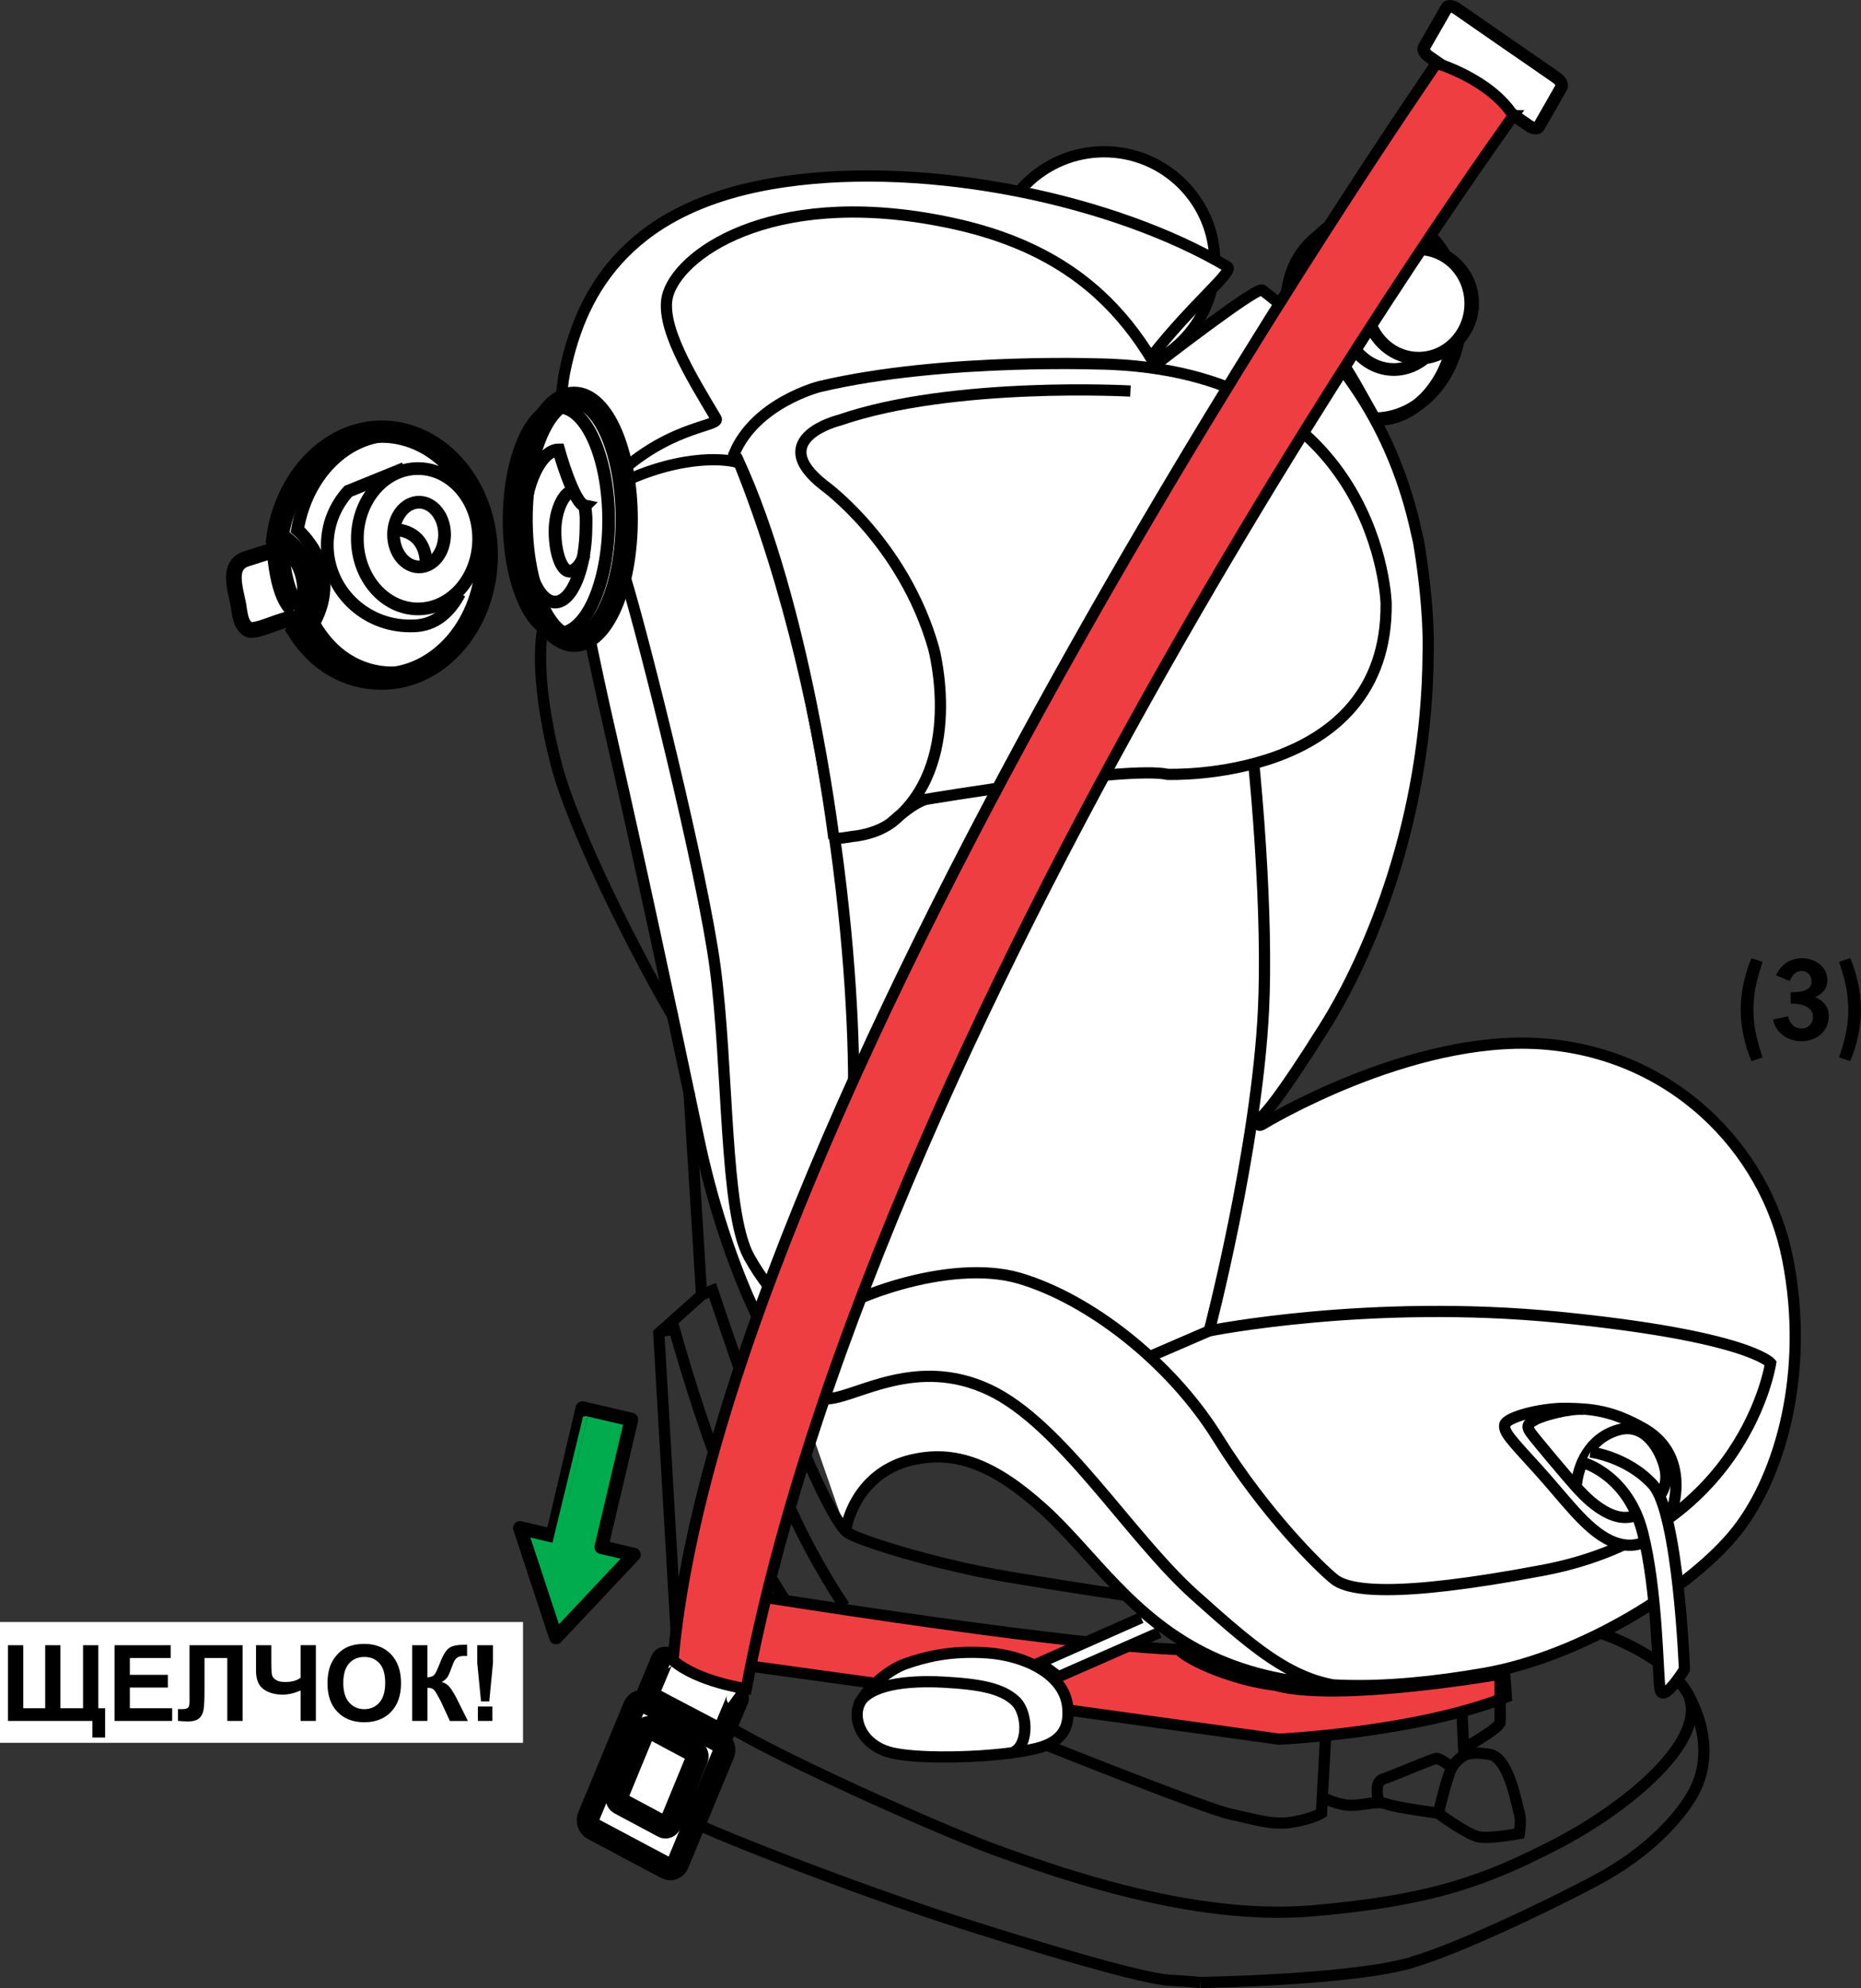 <?xml version="1.0" encoding="UTF-8"?>
<!DOCTYPE svg PUBLIC "-//W3C//DTD SVG 1.1//EN" "http://www.w3.org/Graphics/SVG/1.1/DTD/svg11.dtd">
<!-- Creator: CorelDRAW 2017 -->
<svg xmlns="http://www.w3.org/2000/svg" xml:space="preserve" width="38.063mm" height="40.653mm" version="1.1" style="shape-rendering:geometricPrecision; text-rendering:geometricPrecision; image-rendering:optimizeQuality; fill-rule:evenodd; clip-rule:evenodd"
viewBox="0 0 1286.01 1373.51"
 xmlns:xlink="http://www.w3.org/1999/xlink">
 <rect x="0" y="0" width="1286.01" height="1373.51" fill="#333333" stroke="none"/>
 <defs>
  <style type="text/css">
   <![CDATA[
    .str3 {stroke:black;stroke-width:8.78;stroke-miterlimit:4}
    .str4 {stroke:black;stroke-width:10.85;stroke-miterlimit:4}
    .str5 {stroke:black;stroke-width:15.38;stroke-miterlimit:4}
    .str1 {stroke:black;stroke-width:8.53;stroke-miterlimit:4}
    .str6 {stroke:black;stroke-width:15.49;stroke-miterlimit:4}
    .str2 {stroke:black;stroke-width:7.75;stroke-miterlimit:4}
    .str0 {stroke:black;stroke-width:9.53;stroke-linecap:round;stroke-linejoin:round;stroke-miterlimit:4}
    .fil1 {fill:none;fill-rule:nonzero}
    .fil4 {fill:black;fill-rule:nonzero}
    .fil0 {fill:#00AC4E;fill-rule:nonzero}
    .fil3 {fill:#EF3E42;fill-rule:nonzero}
    .fil2 {fill:white;fill-rule:nonzero}
   ]]>
  </style>
 </defs>
 <g id="Слой_x0020_1">
  <path class="fil0" d="M359.32 1055.65l24.91 75.59 53.8 -57.15 -22.47 -5.24 20.72 -88.09 -33.75 -7.87 -0.31 1.15c0,0 -20.42,86.89 -20.43,86.89l-22.48 -5.27z"/>
  <path class="fil1 str0" d="M359.32 1055.65l24.91 75.59 53.8 -57.15 -22.47 -5.24 20.72 -88.09 -33.75 -7.87 -0.31 1.15c0,0 -20.42,86.89 -20.43,86.89l-22.48 -5.27z"/>
  <path class="fil2" d="M1041.01 76.19c6.02,4.15 11.39,7.87 15.36,10.6 2.9,2.02 6.03,2.39 6.97,0.79 1.63,-2.79 5.56,-9.71 7.87,-13.73 2.28,-4 6.26,-10.95 7.82,-13.72 0.94,-1.57 -0.68,-4.55 -3.66,-6.57 -7.82,-5.44 -21.73,-15.1 -34.36,-23.75 -12.48,-8.69 -26.48,-18.31 -34.28,-23.75 -2.97,-2.01 -6.09,-2.4 -6.99,-0.76 -1.63,2.76 -5.58,9.68 -7.87,13.7 -2.29,3.97 -6.29,10.92 -7.89,13.72 -0.92,1.56 0.7,4.55 3.67,6.54 2.53,1.74 9.12,6.31 12.67,8.77l40.68 28.16z"/>
  <path class="fil1 str1" d="M1041.01 76.19c6.02,4.15 11.39,7.87 15.36,10.6 2.9,2.02 6.03,2.39 6.97,0.79 1.63,-2.79 5.56,-9.71 7.87,-13.73 2.28,-4 6.26,-10.95 7.82,-13.72 0.94,-1.57 -0.68,-4.55 -3.66,-6.57 -7.82,-5.44 -21.73,-15.1 -34.36,-23.75 -12.48,-8.69 -26.48,-18.31 -34.28,-23.75 -2.97,-2.01 -6.09,-2.4 -6.99,-0.76 -1.63,2.76 -5.58,9.68 -7.87,13.7 -2.29,3.97 -6.29,10.92 -7.89,13.72 -0.92,1.56 0.7,4.55 3.67,6.54 2.53,1.74 9.12,6.31 12.67,8.77l40.68 28.16z"/>
  <path class="fil3" d="M489.01 1144.81l393.55 55.85c0,0 94.48,-4.44 157.63,-30l-1.19 -16.79c0,0 -108.6,25.52 -151.82,12.86 -27.99,-3.3 -61.97,-16.33 -69.55,-24.78 -23.36,-0.57 -105.8,-9.37 -323.11,-46.75l-5.51 49.6z"/>
  <path class="fil1 str2" d="M463.13 1143.41l420.74 58.14c0,0 94.15,-4.33 157.08,-29.13l-1.19 -16.29c0,0 -115.32,20.45 -158.39,8.16 -27.89,-3.24 -59.43,-16.6 -66.98,-24.77 -24.17,-0.59 -110.11,-7.26 -343.11,-45.08"/>
  <path class="fil2" d="M1018.61 209.31c0,-14.11 -7.68,-26.3 -19.02,-32.9 -10.93,-18.94 -29.2,-31.37 -49.93,-31.37 -33.53,0 -60.7,32.54 -60.7,72.63 26.1,6.05 43.53,42.54 60.7,72.63 28.55,0 52.38,-23.55 58.92,-55.27 6.2,-6.82 10.03,-15.78 10.03,-25.73z"/>
  <path class="fil1 str3" d="M1016.36 209.68c0,20.9 -16.14,37.79 -36.05,37.79 -19.95,0 -36.08,-16.89 -36.08,-37.79 0,-20.86 16.13,-37.79 36.08,-37.79 19.92,0 36.05,16.93 36.05,37.79zm-30.59 36.6c-6.18,5.6 -14.02,9 -22.57,9 -19.91,0 -36.07,-18.36 -36.07,-41.04 0,-22.69 16.15,-41.05 36.07,-41.05 2.24,0 4.41,0.24 6.52,0.68m-72.23 39.23c1.26,-25.04 12.26,-46.63 28.02,-58.1 7.78,-5.66 16.72,-8.88 26.23,-8.88 17.44,0 33.02,10.84 42.97,27.76m9.31 63.91c-6.48,29.92 -27.27,51.86 -51.97,52.03m-62.67 -76.01c0,0 -4.89,-40.18 33.65,-58m94.58 53.66c0,-13.94 -7.57,-25.95 -18.74,-32.45 -10.77,-18.71 -28.75,-30.94 -49.17,-30.94 -32.99,0 -59.76,32.09 -59.76,71.64 25.71,5.96 42.85,41.92 59.76,71.61 28.11,0 51.58,-23.22 58.02,-54.48 6.07,-6.72 9.88,-15.58 9.88,-25.38z"/>
  <path class="fil2" d="M839.5 181.34c0,42.25 -34.27,76.52 -76.51,76.52 -42.24,0 -76.5,-34.27 -76.5,-76.52 0,-42.26 34.26,-76.49 76.5,-76.49 42.24,0 76.51,34.23 76.51,76.49z"/>
  <path class="fil1 str2" d="M839.5 181.34c0,42.25 -34.27,76.52 -76.51,76.52 -42.24,0 -76.5,-34.27 -76.5,-76.52 0,-42.26 34.26,-76.49 76.5,-76.49 42.24,0 76.51,34.23 76.51,76.49z"/>
  <path class="fil2" d="M543.79 940.36c-8.2,-1.18 -42.19,-64.49 -60.95,-153.61 -18.75,-89.11 -42.21,-198.15 -58.6,-269.68 -16.4,-71.55 -45.71,-202.85 -33.98,-260.3 11.71,-57.46 45.7,-116.11 152.37,-131.33 100.11,-14.3 227.49,12.67 305.53,58.79 5.12,2.99 -22.86,24.52 -51.9,61.35 -0.7,0.88 2.86,5.99 2.86,5.99 0,0 69.5,-53.92 73.15,-51.15 69.99,53.3 113.49,131.54 114.58,242.76 1.18,118.43 -39.85,215.76 -71.49,266.18 -31.64,50.42 -40.57,59.18 -43.09,61.69 -2.53,2.52 -5.04,9.23 1.26,5.04 0,0 100.42,-60.87 190.67,-55.01 90.27,5.85 155.92,71.54 171.16,148.89 15.22,77.41 -4.7,148.92 -35.17,187.63 -30.47,38.68 -106.64,86.75 -174.64,98.49 -68,11.72 -133.63,14.08 -188.71,-11.74 -55.09,-25.78 -82.19,-71.51 -116.04,-101.99 -33.85,-30.47 -60.6,-40.92 -91.16,-33.63 -30.56,7.3 -42.64,32.93 -45.22,48.47l-40.62 -116.85z"/>
  <path class="fil1 str2" d="M543.79 940.36c-8.2,-1.18 -42.19,-64.49 -60.95,-153.61 -18.75,-89.11 -42.21,-198.15 -58.6,-269.68 -16.4,-71.55 -45.71,-202.85 -33.98,-260.3 11.71,-57.46 45.7,-116.11 152.37,-131.33 100.11,-14.3 227.49,12.67 305.53,58.79 5.12,2.99 -22.86,24.52 -51.9,61.35 -0.7,0.88 2.86,5.99 2.86,5.99 0,0 69.5,-53.92 73.15,-51.15 53.05,40.42 90.89,95.14 106.57,167.7l1.48 6.39c8.03,48.23 6.56,76.91 6.56,76.91 -0.74,114.7 -40.6,208.69 -71.51,257.94 -31.64,50.42 -40.57,59.18 -43.09,61.69 -2.53,2.52 -5.04,9.23 1.26,5.04 0,0 100.42,-60.87 190.67,-55.01 90.27,5.85 155.92,71.54 171.16,148.89 15.22,77.41 -4.7,148.92 -35.17,187.63 -30.47,38.68 -106.64,86.75 -174.64,98.49 -68,11.72 -133.63,14.08 -188.71,-11.74 -55.09,-25.78 -82.19,-71.51 -116.04,-101.99 -33.85,-30.47 -60.6,-40.92 -91.16,-33.63 -30.56,7.3 -42.64,32.93 -45.22,48.47m522.51 71.41c0,0 45.32,14.83 60.16,42.9 14.86,28.09 11.75,51.49 3.12,67.08 -8.58,15.63 -29.69,40.56 -67.96,60.87 -38.3,20.27 -98.45,48.36 -126.59,56.18m35.75 -147.67c0,0 25.21,-14.16 25.21,-18.12l0 -33.93m-24.84 56.6c0,0 -5.43,3.35 -8.57,8.8 -3.15,5.45 -9.28,31.43 -9.28,31.43m-79.98 -11.02c0,0 11.73,6.25 21.87,5.47 10.15,-0.77 16.43,-3.11 22.66,-0.77 6.25,2.35 35.17,6.23 35.17,6.23 0,0 20.3,14.83 28.12,16.37 7.83,1.58 28.13,-2.32 28.13,-2.32 0,0 1.56,-9.35 0,-14.04 -1.56,-4.68 -7.03,-38.24 -20.3,-40.56 -13.29,-2.33 -17.97,0.76 -17.97,0.76l-1.39 -30.94m-94.27 18.64l-2.8 52.1c0,0 -6.26,3.9 -20.32,6.23 -14.05,2.35 -26.57,-2.33 -42.18,-5.47 -15.64,-3.09 -125.01,-46.77 -125.01,-46.77 0,0 -70,-31.66 -103.98,-55.27m-38.24 -41.91c-16.64,-24.67 -32.16,-54.49 -40.67,-75.24 -12.87,-31.58 -50.38,-142.75 -50.38,-142.75l-7.43 3.12 -29.7 26.53 14.85 255.84m43.93 -41.63c-12.54,0.1 -20.48,3.43 -20.48,3.43 0,0 -27.36,34.32 -28.92,62.4 -1.54,28.08 10.93,53.83 13.29,56.96 2.33,3.11 107.06,45.23 190.64,71.8 83.61,26.47 125.81,37.39 139.88,38.19 14.05,0.77 21.1,1.54 21.1,1.54m-274.98 -445.28c-4.71,14.05 -2.41,43.56 17.9,42 20.32,-1.56 60.95,-29.67 110.98,-6.26 50,23.41 96.89,101.44 142.19,141.99 45.32,40.57 73.5,65.06 117.32,63.47m-107.34 -246.12l-41.47 17.91m63.22 -485.49c12.24,85.57 18.71,185.09 15.73,245.91 -4.67,96.16 -37.49,221.67 -37.49,221.67 0,0 110.17,-22.28 241.43,-9.42 131.28,12.92 146.52,31.68 146.52,31.68 0,0 -17.41,116.58 -157.05,143.09 -104.46,19.82 -134.82,13.83 -144.42,6.26 -9.6,-7.57 -47.8,-44.96 -80.62,-97.75 -32.79,-52.76 -89.06,-96.14 -137.13,-110.23 -48.05,-14.06 -123.05,14.09 -142.98,32.84 -19.93,18.76 -25.78,36.34 -16.41,60.98 9.38,24.65 31.63,76.23 41.02,82.1 9.37,5.87 62.11,22.26 111.33,30.5 49.24,8.2 79.87,12.55 79.87,12.55m-205.47 -194.4c3.16,-6.26 14.65,-64.43 17.78,-136.38 3.12,-71.92 -9,-277.54 -78.52,-451.09 -0.66,-1.55 -30.74,-8.78 -75.65,10.67 -1.11,0.48 -2.6,-7.75 -3.72,-7.23 35.46,-30.19 66.46,-29.12 63.22,-34.56 -17.32,-29.05 -39.83,-65.3 -33.08,-86.17 9.79,-30.24 77.62,-74.96 198.16,-48.26 105.95,23.49 142.67,89.9 171.01,172.57 0.32,0.91 0.63,1.84 0.93,2.79m-400.22 67.5c13.91,45.2 53.93,206.05 62.55,270.6 9.37,70.36 6.25,168.87 23.43,200.13 17.18,31.27 41.86,48.62 41.86,48.62m-106.01 264.72l-16.87 8.14 0 38.99m729.45 -59.33c16.44,32.05 -42.12,79.62 -90.55,104.63 -48.45,25.04 -85.97,39.09 -168.8,46.15 -82.8,7.02 -175.78,-26.6 -217.2,-41.45 -41.42,-14.84 -192.2,-82.07 -203.17,-98.51 -10.93,-16.42 7.07,-42.22 7.07,-42.22"/>
  <path class="fil2" d="M625.92 1149.39c-13.24,4.49 -30.85,20.65 -33.17,31 -2.34,10.32 4.19,26.12 23.94,30.69 19.74,4.59 72,3.43 99.14,-3.06 21.57,-5.15 22.99,-18.27 21.98,-28.71 -2.17,-22.53 -29.39,-35.57 -55.44,-37.38 -26.02,-1.81 -43.19,2.93 -56.46,7.46z"/>
  <path class="fil1 str2" d="M625.92 1149.39c-13.24,4.49 -30.85,20.65 -33.17,31 -2.34,10.32 4.19,26.12 23.94,30.69 19.74,4.59 72,3.43 99.14,-3.06 21.57,-5.15 22.99,-18.27 21.98,-28.71 -2.17,-22.53 -29.39,-35.57 -55.44,-37.38 -26.02,-1.81 -43.19,2.93 -56.46,7.46zm-170.86 -229.34l10.94 -1.74c0,0 21.41,78.27 46.64,133.2 9.24,20.12 19.56,37.94 28.95,52.46m411 140.05c0,0 -3.56,-12.98 3.24,-15.03 6.76,-2.05 34.42,-14.16 36.77,-14.16 2.36,0 9.72,5.3 9.72,5.3m-626.96 -786.82c0,0 -7.8,28.18 8.6,93.11 12.29,48.65 59.98,140.39 81.24,176.06m10.97 52.05l8.58 138.89m108.56 284.3c6.55,-13.92 33.37,-16.95 58.74,-15.57 25.37,1.37 40.51,4.35 49.73,13.11 9.22,8.77 9.19,33.62 -3.89,36.07"/>
  <path class="fil2" d="M1082.55 972.97c-17.93,-0.24 -42.09,6.26 -42.74,11.47 -0.63,5.21 3.93,9.75 22.85,30.56 18.92,20.8 33.27,41.6 50.24,49.41 16.95,7.79 28.02,-0.65 33.27,-5.84 5.21,-5.21 10.98,-15.27 11.84,-28.72 0.84,-13.24 -2.02,-31.7 -22.89,-43.36 -20.87,-11.73 -34.62,-13.25 -52.56,-13.5z"/>
  <path class="fil1 str2" d="M1082.55 972.97c-17.93,-0.24 -42.09,6.26 -42.74,11.47 -0.63,5.21 3.93,9.75 22.85,30.56 18.92,20.8 33.27,41.6 50.24,49.41 16.95,7.79 28.02,-0.65 33.27,-5.84 5.21,-5.21 10.98,-15.27 11.84,-28.72 0.84,-13.24 -2.02,-31.7 -22.89,-43.36 -20.87,-11.73 -34.62,-13.25 -52.56,-13.5z"/>
  <path class="fil2" d="M1094.79 973.68c-10.01,-0.86 -28.34,4.13 -33.72,7.04 -5.32,2.93 -6.88,4.29 -2.91,9.64 3.98,5.34 26.61,32.16 30.42,36.28 3.81,4.16 25.58,29.9 44.24,19.11 18.65,-10.84 19.97,-22.91 17.38,-32.73 -2.58,-9.79 -12.52,-30.72 -32.07,-25.08 -19.52,5.66 -27.71,23.91 -28.94,39.23l5.6 -53.49z"/>
  <path class="fil1 str2" d="M1094.79 973.68c-10.01,-0.86 -28.34,4.13 -33.72,7.04 -5.32,2.93 -6.88,4.29 -2.91,9.64 3.98,5.34 26.61,32.16 30.42,36.28 3.81,4.16 25.58,29.9 44.24,19.11 18.65,-10.84 19.97,-22.91 17.38,-32.73 -2.58,-9.79 -12.52,-30.72 -32.07,-25.08 -19.52,5.66 -27.71,23.91 -28.94,39.23"/>
  <path class="fil2" d="M1095.08 1010.89c0,0 30.06,8.53 40.07,48.06 10.05,39.56 10.37,96 11.9,107.62 1.56,11.62 16.95,-13.2 16.95,-13.2 0,0 -4.16,-108.38 -21.88,-127.74 -17.73,-19.37 -43.18,-22.48 -43.18,-22.48l-3.85 7.75z"/>
  <path class="fil1 str2" d="M1095.08 1010.89c0,0 30.06,8.53 40.07,48.06 10.05,39.56 10.37,96 11.9,107.62 1.56,11.62 16.95,-13.2 16.95,-13.2 0,0 -4.16,-108.38 -21.88,-127.74 -17.73,-19.37 -43.18,-22.48 -43.18,-22.48"/>
  <path class="fil2" d="M218.18 370.01c-13.48,4.21 -35.43,11.05 -48.83,15.43 -13.98,4.58 -7.94,20.99 -5.78,32.81 1.2,6.65 1.16,13.58 6.79,17.59 3.39,2.46 17.02,-3.62 20.93,-4.86 10.84,-3.45 34.17,-10.8 44.22,-17.88l-17.33 -43.1z"/>
  <path class="fil1 str4" d="M218.22 371.15c-13.21,4.04 -34.74,10.65 -47.86,14.89 -13.7,4.42 -7.77,20.26 -5.68,31.65 1.19,6.43 1.16,13.11 6.65,17 3.35,2.35 16.7,-3.53 20.54,-4.71 10.63,-3.33 33.47,-10.44 43.34,-17.26"/>
  <path class="fil2" d="M436.44 360.85c0,49.16 -18.57,89 -41.47,89 -22.85,0 -41.39,-39.84 -41.39,-89 0,-49.18 18.55,-89.07 41.39,-89.07 22.9,0 41.47,39.89 41.47,89.07z"/>
  <path class="fil2" d="M207.46 425.42c-19.56,-11.06 -13.72,-48.4 -13.72,-48.4 -2.07,-1.72 -4.5,-3.6 -7.07,-5.26 6.08,-42.92 38.39,-77.28 77.15,-77.28 43.05,0 77.96,40.48 77.96,90.4 0,49.95 -34.91,90.43 -77.96,90.43 -25.81,0 -47.8,-13.25 -62,-35.55 0,0 3.35,-5.55 5.64,-14.34z"/>
  <path class="fil1 str3" d="M307.23 369.32c0,12.31 -7.9,22.33 -17.63,22.33 -9.75,0 -17.65,-10.01 -17.65,-22.33 0,-12.36 7.9,-22.36 17.65,-22.36 9.72,0 17.63,10 17.63,22.36zm23.54 2.9c0,26.74 -18.78,48.46 -41.93,48.46 -23.14,0 -41.91,-21.72 -41.91,-48.46 0,-26.77 18.77,-48.5 41.91,-48.5 23.15,0 41.93,21.73 41.93,48.5z"/>
  <path class="fil1 str5" d="M205.95 435.32c0,0 23.17,-39.87 -14.15,-64.16 5.67,-40.46 35.83,-72.95 71.91,-72.95 40.12,0 72.66,38.21 72.66,85.34 0,47.11 -32.54,85.34 -72.66,85.34 -24.02,0 -44.54,-12.5 -57.76,-33.57z"/>
  <path class="fil1 str3" d="M216.77 430.72c21.11,-37.91 -11.21,-64.74 -11.21,-64.74 6.24,-37.43 33.28,-65.35 65.77,-65.35 37.14,0 67.22,36.8 67.22,82.16 0,45.37 -30.08,82.13 -67.22,82.13 -23.01,0 -42.44,-12.62 -54.55,-34.2z"/>
  <path class="fil1 str5" d="M191.73 373.75c0,0 0.57,36.01 12.73,46.12"/>
  <path class="fil1 str3" d="M272.5 365.98c0,0 22.1,-1.16 22.1,25.05m-15.13 -67.39l-38.82 15.76c-9,9.88 -14.48,22.88 -14.48,37.19 0,30.83 25.63,55.86 57.15,55.86 6.58,0 22.37,-0.02 34.23,-22.51m103.04 -50.52c0,43.12 -15.41,78.05 -34.41,78.05 -18.93,0 -34.36,-34.92 -34.36,-78.05 0,-43.12 15.43,-78.1 34.36,-78.1 19,0 34.41,34.98 34.41,78.1zm-16.95 23.96c-1.84,6.84 -6.53,11.27 -9.91,11.27 -5.63,0 -10.2,-12.41 -10.2,-27.65 0,-15.32 6.79,-27.7 12.59,-27.7"/>
  <path class="fil1 str5" d="M433.07 358.78c0,46.38 -16.28,83.92 -36.35,83.92 -20.05,0 -36.28,-37.54 -36.28,-83.92 0,-46.36 16.23,-83.97 36.28,-83.97 20.07,0 36.35,37.6 36.35,83.97z"/>
  <path class="fil1 str3" d="M404.2 349.54c1.08,9.31 0.75,7.66 0.75,13.68 0,29.11 -9.61,52.74 -21.38,52.74 -11.86,0 -21.45,-23.63 -21.45,-52.74 0,-29.14 12.1,-52.4 23.95,-52.4 0,0 10.3,37.08 18.14,38.71z"/>
  <path class="fil2" d="M421.44 1216.4c-5.97,14.29 -12.59,30.18 -16.32,39.08 -1.41,3.36 -0.03,7.39 3.05,9.02 5.35,2.81 18.67,9.87 26.32,13.89 7.7,4.06 20.98,11.09 26.38,13.95 3.04,1.62 6.66,0.23 8.06,-3.14 3.73,-8.92 10.37,-24.79 16.28,-39.08 5.98,-14.3 12.59,-30.16 16.36,-39.09 1.38,-3.34 0.06,-7.39 -3.06,-9 -5.29,-2.82 -18.65,-9.88 -26.32,-13.9 -7.68,-4.03 -21,-11.1 -26.35,-13.9 -3.07,-1.67 -6.69,-0.25 -8.1,3.11 -3.68,8.93 -10.36,24.82 -16.29,39.06z"/>
  <path class="fil1 str6" d="M435.78 1218.14c-3.41,8.25 -7.16,17.44 -9.28,22.6 -0.77,1.93 -0.02,4.22 1.72,5.2 3.1,1.67 10.69,5.71 15.11,8.07 4.35,2.3 11.96,6.43 15.04,8.06 1.74,0.94 3.81,0.08 4.65,-1.82 2.09,-5.16 5.9,-14.34 9.3,-22.6 3.42,-8.25 7.2,-17.41 9.3,-22.6 0.82,-1.93 0.06,-4.25 -1.71,-5.22 -3.05,-1.61 -10.71,-5.72 -15.09,-8.02 -4.39,-2.34 -11.98,-6.44 -15.05,-8.11 -1.77,-0.9 -3.8,-0.07 -4.64,1.86 -2.1,5.15 -5.9,14.35 -9.35,22.59zm-13.23 -1.24c-5.77,13.88 -12.14,29.31 -15.73,37.96 -1.36,3.27 -0.05,7.18 2.93,8.74 5.2,2.79 18.03,9.62 25.41,13.53 7.4,3.93 20.24,10.77 25.45,13.53 2.96,1.55 6.44,0.23 7.78,-3.03 3.6,-8.69 9.99,-24.09 15.72,-38 5.78,-13.88 12.15,-29.29 15.79,-37.98 1.33,-3.24 0.02,-7.16 -2.96,-8.74 -5.16,-2.76 -18.02,-9.58 -25.43,-13.5 -7.38,-3.93 -20.27,-10.77 -25.44,-13.49 -2.93,-1.61 -6.42,-0.25 -7.79,3 -3.56,8.67 -9.98,24.09 -15.73,37.97z"/>
  <path class="fil2" d="M463.54 1145.62c-0.88,-0.42 -1.66,-0.87 -2.44,-1.26 -2.03,-1.08 -4.15,-0.81 -4.73,0.6 -1.02,2.44 -3.57,8.54 -4.99,12.07 -1.49,3.52 -4.02,9.63 -5.04,12.11 -0.57,1.39 0.59,3.42 2.63,4.52 5.41,2.88 15.09,8.01 23.78,12.63 8.71,4.58 18.38,9.75 23.8,12.6 2.04,1.09 4.21,0.82 4.74,-0.57 1.04,-2.46 3.61,-8.57 5.02,-12.1 1.45,-3.52 4.01,-9.62 5.04,-12.1 0.54,-1.23 -0.33,-2.87 -1.86,-4.02l-45.95 -24.48z"/>
  <path class="fil1 str6" d="M464.34 1147.21c-0.82,-0.41 -1.6,-0.82 -2.32,-1.19 -1.91,-1.02 -3.93,-0.77 -4.46,0.56 -1,2.3 -3.42,8.03 -4.76,11.35 -1.41,3.3 -3.8,9.05 -4.77,11.37 -0.56,1.31 0.56,3.21 2.48,4.21 5.15,2.73 14.34,7.57 22.54,11.88 8.29,4.31 17.42,9.17 22.59,11.85 1.94,1.01 3.97,0.8 4.48,-0.55 0.99,-2.28 3.41,-8.02 4.76,-11.35 1.37,-3.29 3.81,-9.06 4.77,-11.36 0.52,-1.17 -0.31,-2.72 -1.76,-3.77"/>
  <polygon class="fil2" points="801.12,1127.86 731.51,1158.4 718.43,1148.74 788.56,1117.69 "/>
  <polyline class="fil1 str2" points="801.12,1127.86 731.51,1158.4 718.43,1148.74 788.56,1117.69 "/>
  <path class="fil4" d="M149.94 1160.38l-14.23 2.57c-0.48,-2.84 -1.56,-4.98 -3.25,-6.43 -1.7,-1.43 -3.9,-2.16 -6.62,-2.16 -3.58,0 -6.46,1.24 -8.59,3.73 -2.15,2.48 -3.21,6.63 -3.21,12.44 0,6.47 1.08,11.05 3.25,13.72 2.18,2.67 5.09,4.01 8.76,4.01 2.73,0 4.98,-0.78 6.72,-2.32 1.75,-1.56 2.98,-4.24 3.71,-8.04l14.17 2.41c-1.48,6.51 -4.29,11.43 -8.47,14.74 -4.18,3.32 -9.77,4.98 -16.79,4.98 -7.97,0 -14.34,-2.52 -19.08,-7.56 -4.74,-5.03 -7.12,-12 -7.12,-20.91 0,-8.99 2.39,-16.01 7.14,-21.02 4.77,-5.02 11.21,-7.52 19.31,-7.52 6.65,0 11.93,1.43 15.85,4.28 3.92,2.87 6.74,7.22 8.45,13.08z"/>
  <polygon class="fil4" points="160.87,1123.5 175.3,1123.5 175.3,1198.79 160.87,1198.79 "/>
  <path class="fil4" d="M190.11 1123.5l14.43 0 0 13.35 -14.43 0 0 -13.35zm0 20.76l14.43 0 0 54.54 -14.43 0 0 -54.54z"/>
  <path class="fil4" d="M266.89 1160.38l-14.23 2.57c-0.48,-2.84 -1.56,-4.98 -3.25,-6.43 -1.71,-1.43 -3.91,-2.16 -6.62,-2.16 -3.59,0 -6.46,1.24 -8.6,3.73 -2.15,2.48 -3.21,6.63 -3.21,12.44 0,6.47 1.08,11.05 3.26,13.72 2.18,2.67 5.09,4.01 8.76,4.01 2.74,0 4.98,-0.78 6.72,-2.32 1.75,-1.56 2.98,-4.24 3.71,-8.04l14.17 2.41c-1.48,6.51 -4.29,11.43 -8.47,14.74 -4.19,3.32 -9.77,4.98 -16.79,4.98 -7.99,0 -14.34,-2.52 -19.08,-7.56 -4.74,-5.03 -7.12,-12 -7.12,-20.91 0,-8.99 2.38,-16.01 7.14,-21.02 4.77,-5.02 11.2,-7.52 19.31,-7.52 6.65,0 11.93,1.43 15.85,4.28 3.92,2.87 6.73,7.22 8.45,13.08z"/>
  <polygon class="fil4" points="277.31,1198.8 277.31,1123.51 291.74,1123.51 291.74,1163.46 308.63,1144.26 326.42,1144.26 307.77,1164.19 327.74,1198.8 312.18,1198.8 298.47,1174.3 291.74,1181.34 291.74,1198.8 "/>
  <path class="fil4" d="M341.97 1179.39l-3.74 -38.21 0 -17.66 15.61 0 0 17.66 -3.71 38.21 -8.17 0zm-3.13 4.98l14.43 0 0 14.43 -14.43 0 0 -14.43z"/>
  <path class="fil1 str2" d="M829.53 1369.64c0,0 106.49,-1.59 147.22,-14.16"/>
  <path class="fil2" d="M576.23 579.39c4.35,-0.18 7.71,-0.66 12.73,-1.49 0,0 15.81,-1.07 27.2,-9.7 0,0 13.72,-13.05 23.57,-15.94 0,0 139.18,-23.38 167.12,-17.29 0,0 152.35,5.79 151.01,-118.16 0,0 -4.22,-156.52 -189.58,-165.09 0,0 -114.99,-5.2 -202,15.39 0,0 -44.25,11.15 -58.89,46.25l1.91 2.92c47.08,100.74 66.95,263.12 66.95,263.12z"/>
  <path class="fil1 str2" d="M576.23 579.39c4.35,-0.18 7.71,-0.66 12.73,-1.49 0,0 15.81,-1.07 27.2,-9.7 0,0 13.72,-13.05 23.57,-15.94 0,0 139.18,-23.38 167.12,-17.29 0,0 152.35,5.79 151.01,-118.16 0,0 -4.22,-156.52 -189.58,-165.09 0,0 -114.99,-5.2 -202,15.39 0,0 -44.25,11.15 -58.89,46.25l1.91 2.92c47.08,100.74 66.95,263.12 66.95,263.12z"/>
  <path class="fil1 str2" d="M616.16 568.19c50.92,-39.51 29.03,-120.27 29.03,-120.27 -20.82,-73.36 -75.89,-112.67 -75.89,-112.67 -41.18,-32.28 10.77,-44.96 10.77,-44.96 78.31,-26.98 201.11,-20.12 201.11,-20.12"/>
  <path class="fil3" d="M1047.79 78.1c0,0 -442.45,608.81 -533.51,1090.49 0,0 -33.65,-4.61 -51.01,-19.64 35.29,-393.75 531.12,-1107.26 531.12,-1107.26 0,0 37.09,10.88 53.41,36.42z"/>
  <path class="fil1 str2" d="M1045.75 79.94c0,0 -439.57,606.73 -530.04,1086.76 0,0 -33.43,-4.62 -50.67,-19.61 35.03,-392.39 527.63,-1103.42 527.63,-1103.42 0,0 36.85,10.82 53.07,36.27z"/>
  <path class="fil4" d="M1210.33 662c-4.72,11.01 -7.44,23.6 -7.44,35.54 0,11.94 2.72,24.53 7.44,35.56l7.66 -2.51c-2.88,-9.22 -6.3,-18.95 -6.3,-33.04 0,-14.09 3.43,-23.8 6.3,-33.02l-7.66 -2.51zm27.1 31.46c6.08,-0.2 15.39,1.22 15.39,9.16 0,4.44 -3.28,7.93 -7.66,7.93 -5.49,0 -8.21,-3.43 -9.65,-8.35l-10.3 2.13c1.78,9.39 10.38,15.02 19.6,15.02 10.01,0 18.95,-6.51 18.95,-17.37 0,-6.28 -3.79,-10.8 -9.45,-13.01 5.15,-2.57 8.43,-5.72 8.43,-11.88 0,-9.51 -8.86,-15.08 -17.37,-15.08 -8.23,0 -14.74,4.36 -18.1,11.8l9.53 3.93c1.42,-3.79 4.07,-6.93 8.35,-6.93 4.01,0 6.67,3.28 6.67,7.3 0,7.22 -9.16,7.44 -14.39,7.3l0 8.07zm33.47 -28.95c2.86,9.22 6.3,18.93 6.3,33.02 0,14.09 -3.45,23.82 -6.3,33.04l7.66 2.51c4.7,-11.03 7.44,-23.62 7.44,-35.56 0,-11.94 -2.74,-24.53 -7.44,-35.54l-7.66 2.51z"/>
  <polygon class="fil2" points="-0,1204.07 361.43,1204.07 361.43,1120.61 -0,1120.61 "/>
  <path class="fil4" d="M5.5 1136.61l10.57 0 0 43.57 15.16 0 0 -43.57 10.53 0 0 43.57 15.63 0 0 -43.57 10.53 0 0 43.57 4.73 0 0 20.22 -8.79 0 0 -11.43 -58.37 0 0 -52.36zm73.65 52.36l0 -52.36 38.82 0 0 8.86 -28.24 0 0 11.61 26.27 0 0 8.81 -26.27 0 0 14.27 29.24 0 0 8.81 -39.81 0zm51.81 -52.36l36.68 0 0 52.36 -10.57 0 0 -43.5 -15.76 0 0 22.35c0,6.41 -0.21,10.89 -0.65,13.42 -0.43,2.55 -1.47,4.52 -3.11,5.93 -1.66,1.43 -4.25,2.14 -7.78,2.14 -1.24,0 -3.5,-0.13 -6.76,-0.37l0 -8.17 2.36 0.04c2.22,0 3.69,-0.31 4.46,-0.91 0.77,-0.6 1.14,-2.05 1.14,-4.38l-0.02 -9 0 -29.9zm45.97 0l10.57 0 0 12.5c0,4.04 0.15,6.72 0.46,8.04 0.29,1.33 1.18,2.47 2.65,3.44 1.47,0.97 3.65,1.47 6.51,1.47 2.26,0 4.27,-0.25 6.03,-0.75 1.76,-0.48 3.28,-1.2 4.56,-2.16l0 -22.56 10.57 0 0 52.36 -10.57 0 0 -21.07c-2.14,0.96 -4.25,1.68 -6.32,2.16 -2.07,0.48 -4.11,0.73 -6.1,0.73 -5.22,0 -9.6,-1.23 -13.11,-3.69 -3.5,-2.47 -5.26,-6.74 -5.26,-12.81l0 -17.67zm49.38 26.5c0,-5.33 0.81,-9.81 2.41,-13.44 1.18,-2.68 2.82,-5.06 4.87,-7.18 2.05,-2.11 4.31,-3.69 6.76,-4.71 3.26,-1.39 7.03,-2.07 11.3,-2.07 7.71,0 13.89,2.39 18.52,7.18 4.62,4.79 6.95,11.45 6.95,19.97 0,8.44 -2.3,15.05 -6.89,19.82 -4.6,4.79 -10.76,7.18 -18.45,7.18 -7.78,0 -13.98,-2.39 -18.56,-7.13 -4.61,-4.75 -6.91,-11.28 -6.91,-19.62zm10.91 -0.35c0,5.93 1.37,10.43 4.1,13.48 2.74,3.05 6.22,4.58 10.43,4.58 4.21,0 7.67,-1.51 10.39,-4.56 2.7,-3.03 4.04,-7.57 4.04,-13.65 0,-5.99 -1.3,-10.47 -3.94,-13.44 -2.63,-2.96 -6.14,-4.44 -10.49,-4.44 -4.35,0 -7.86,1.49 -10.53,4.48 -2.68,3.01 -4,7.5 -4,13.54zm47.58 -26.15l10.57 0 0 22.29c2.37,-0.25 3.96,-0.87 4.79,-1.84 0.83,-0.98 2.11,-3.67 3.86,-8.13 2.18,-5.66 4.4,-9.19 6.62,-10.57 2.18,-1.39 5.72,-2.07 10.6,-2.07 0.23,0 0.75,0 1.53,-0.02l0 7.82 -1.49 -0.04c-2.18,0 -3.75,0.27 -4.75,0.81 -1,0.54 -1.8,1.35 -2.43,2.45 -0.63,1.1 -1.54,3.34 -2.76,6.74 -0.64,1.8 -1.33,3.32 -2.07,4.54 -0.77,1.22 -2.09,2.36 -4,3.42 2.37,0.69 4.31,2.03 5.85,4.04 1.53,2.03 3.21,4.89 5.06,8.58l7.14 14.35 -12.42 0 -6.26 -13.54c-0.1,-0.19 -0.29,-0.56 -0.6,-1.1 -0.13,-0.19 -0.56,-1.02 -1.33,-2.47 -1.35,-2.57 -2.47,-4.19 -3.34,-4.83 -0.87,-0.65 -2.2,-0.98 -3.98,-1l0 22.93 -10.57 0 0 -52.36zm47.6 38.86l-2.61 -26.59 0 -12.27 10.87 0 0 12.27 -2.57 26.59 -5.68 0zm-2.18 13.5l0 -10.04 10.04 0 0 10.04 -10.04 0z"/>
 </g>
</svg>
